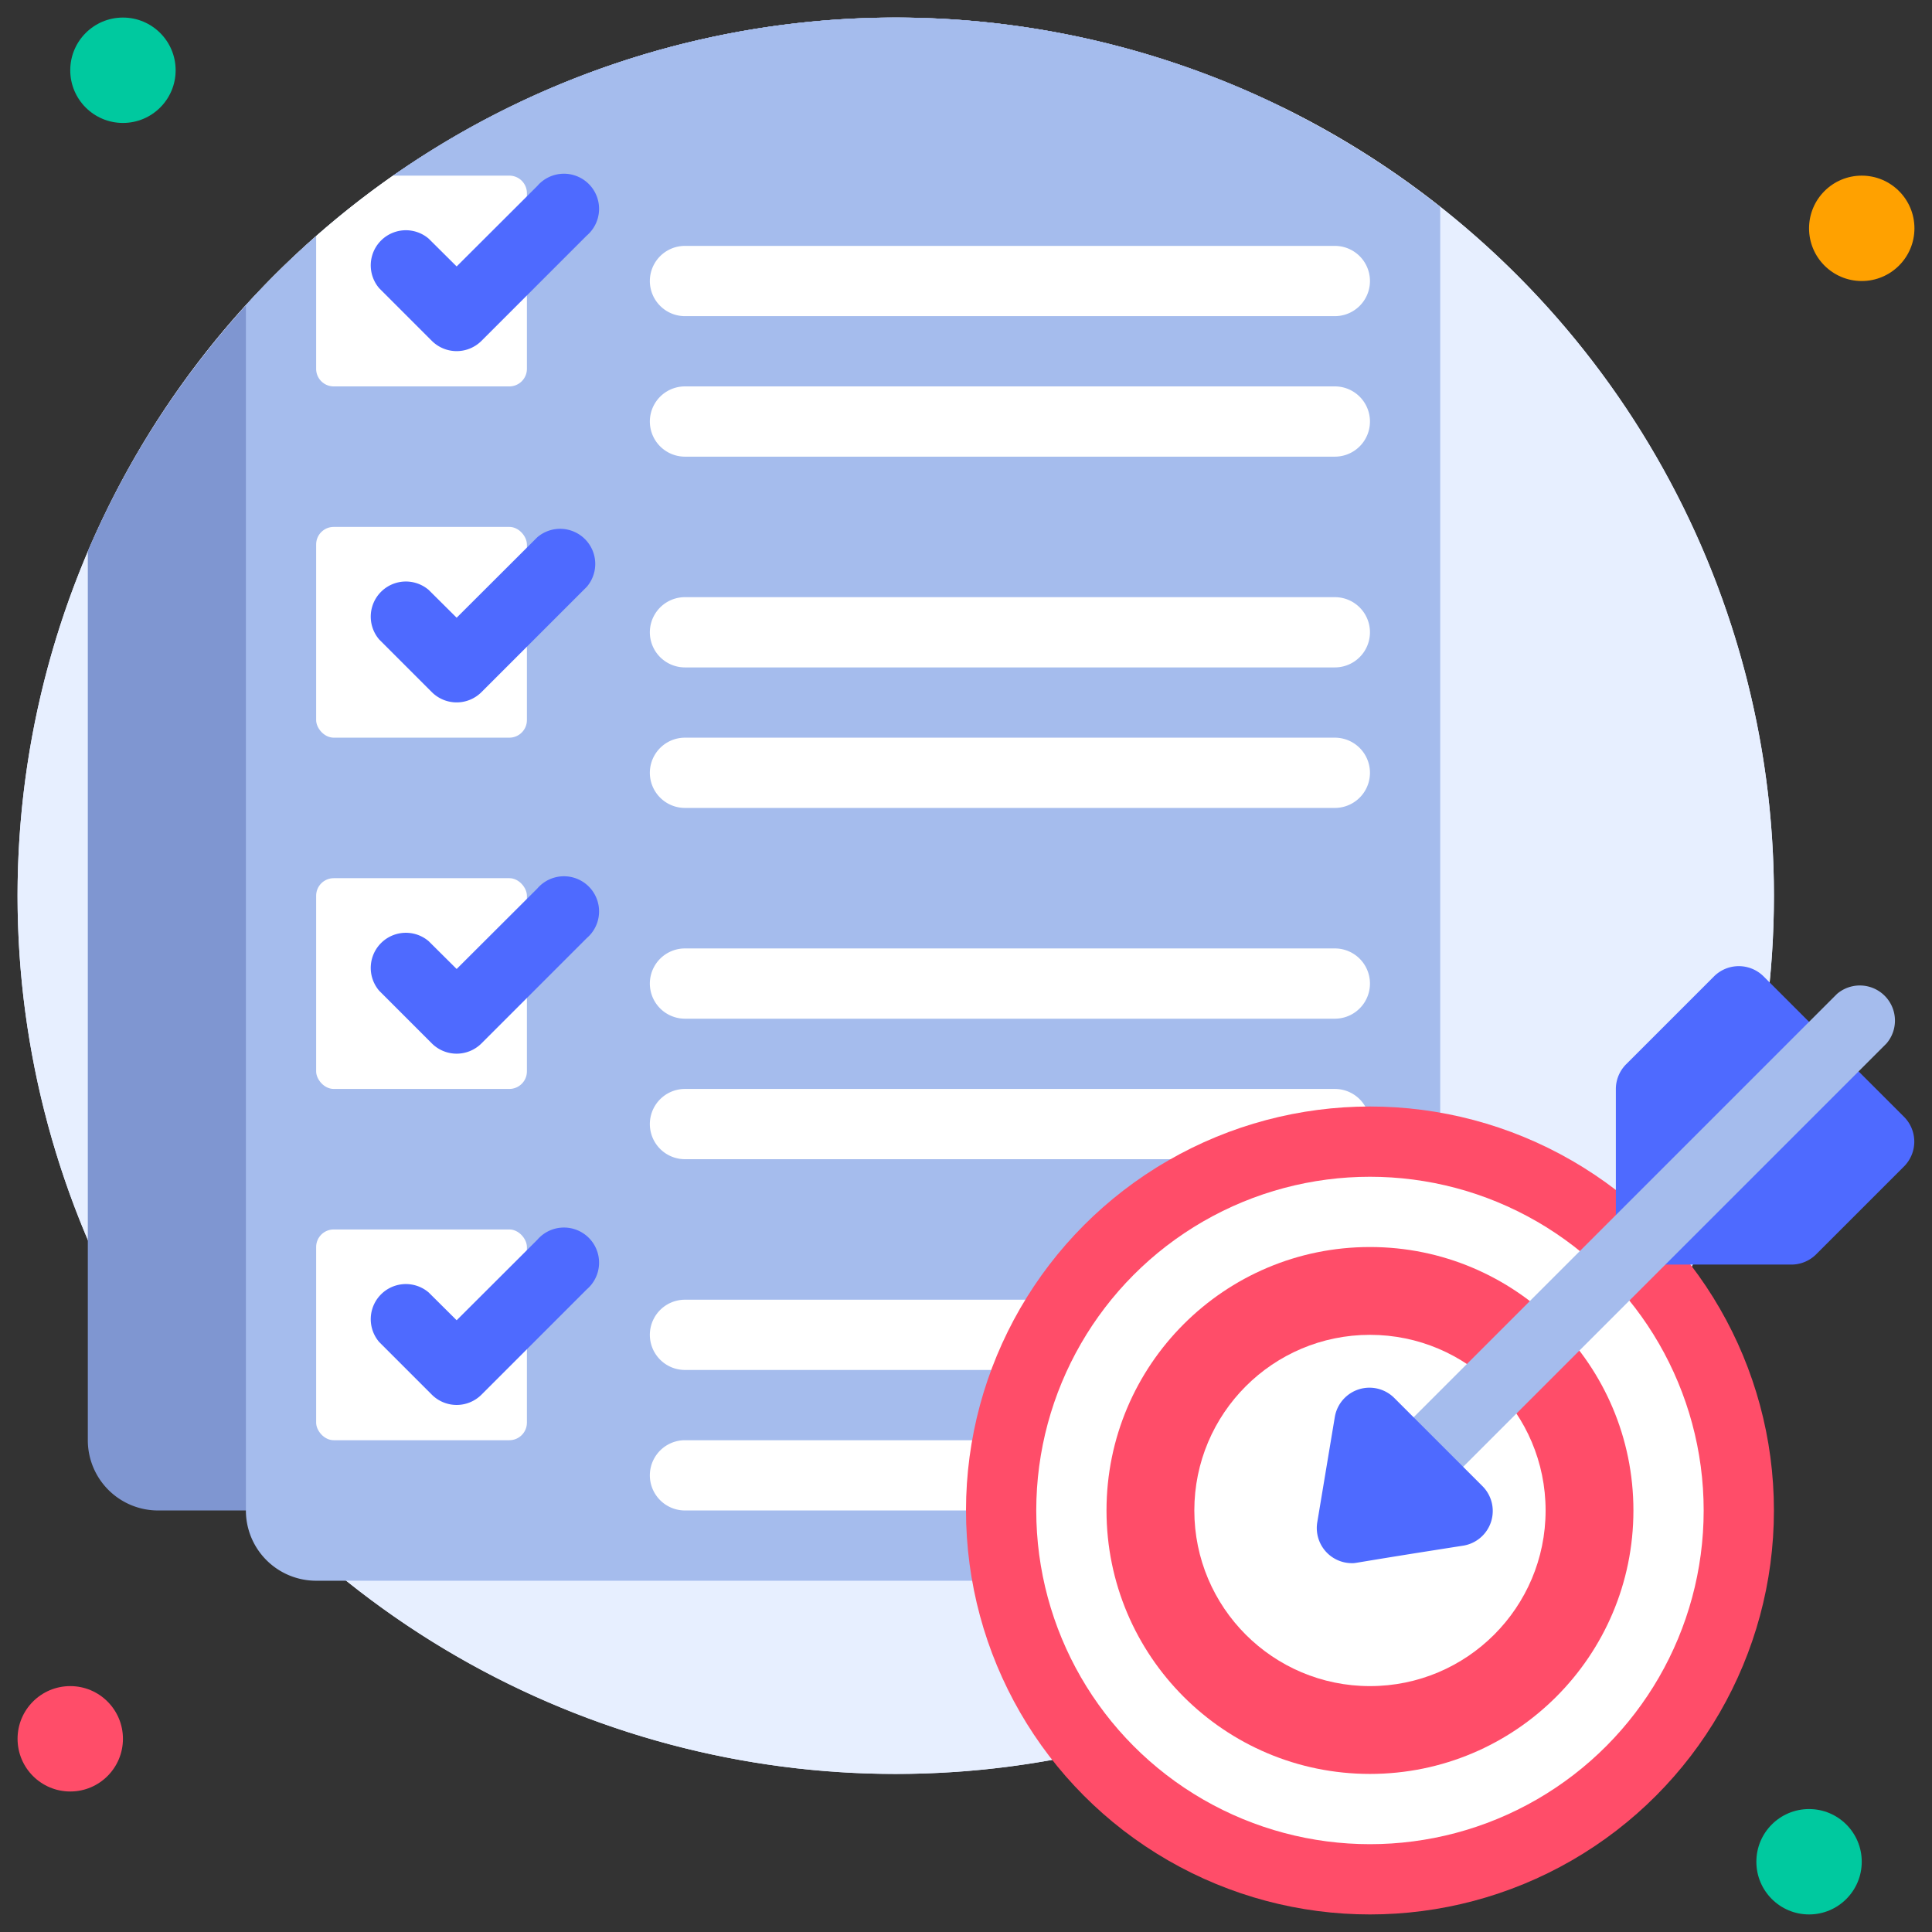 <svg xmlns="http://www.w3.org/2000/svg" viewBox="0 0 110 110"><rect x="0" y="0" width="110" height="110" fill="#333333" stroke="none"/><defs><style>.cls-1{fill:#e7efff;}.cls-2{fill:#7f96d1;}.cls-3{fill:#00c99f;}.cls-4{fill:#ffa100;}.cls-5{fill:#ff4d69;}.cls-6{fill:#a5bced;}.cls-7{fill:#fff;}.cls-8{fill:#4e6aff;}</style></defs><title>Goal</title><g id="_13._Goal" data-name="13. Goal"><circle class="cls-1" cx="51" cy="51" r="50"/><path class="cls-1" d="M101,51A50,50,0,1,1,73,6.1,50,50,0,0,1,101,51Z"/><path class="cls-2" d="M73,6.1V86H9a4,4,0,0,1-4-4V31.38A50.2,50.2,0,0,1,18,13.45s5.53.38,4.38-3.45A50,50,0,0,1,73,6.1Z"/><circle class="cls-3" cx="7" cy="4" r="3"/><circle class="cls-4" cx="106" cy="13" r="3"/><circle class="cls-3" cx="103" cy="106" r="3"/><circle class="cls-5" cx="4" cy="99" r="3"/><path class="cls-6" d="M82,11.78V90H18a4,4,0,0,1-4-4V17.38a49.42,49.42,0,0,1,4-3.93s5.53.38,4.38-3.45A50,50,0,0,1,82,11.78Z"/><path class="cls-7" d="M30,11V21a1,1,0,0,1-1,1H19a1,1,0,0,1-1-1V13.45A50.31,50.31,0,0,1,22.38,10H29A1,1,0,0,1,30,11Z"/><path class="cls-7" d="M76,18H39a2,2,0,0,1,0-4H76a2,2,0,0,1,0,4Z"/><path class="cls-7" d="M76,26H39a2,2,0,0,1,0-4H76a2,2,0,0,1,0,4Z"/><rect class="cls-7" x="18" y="30" width="12" height="12" rx="1"/><path class="cls-8" d="M24.59,39.41l-3-3a2,2,0,0,1,2.82-2.82L26,35.17l4.59-4.58a2,2,0,0,1,2.82,2.82l-6,6A2,2,0,0,1,24.59,39.41Z"/><path class="cls-8" d="M24.59,19.41l-3-3a2,2,0,0,1,2.82-2.82L26,15.17l4.59-4.58a2,2,0,1,1,2.82,2.82l-6,6A2,2,0,0,1,24.59,19.41Z"/><path class="cls-7" d="M76,38H39a2,2,0,0,1,0-4H76a2,2,0,0,1,0,4Z"/><path class="cls-7" d="M76,46H39a2,2,0,0,1,0-4H76a2,2,0,0,1,0,4Z"/><rect class="cls-7" x="18" y="50" width="12" height="12" rx="1"/><path class="cls-8" d="M24.59,59.41l-3-3a2,2,0,0,1,2.82-2.82L26,55.17l4.59-4.58a2,2,0,1,1,2.82,2.82l-6,6A2,2,0,0,1,24.59,59.41Z"/><path class="cls-7" d="M76,58H39a2,2,0,0,1,0-4H76a2,2,0,0,1,0,4Z"/><path class="cls-7" d="M76,66H39a2,2,0,0,1,0-4H76a2,2,0,0,1,0,4Z"/><rect class="cls-7" x="18" y="70" width="12" height="12" rx="1"/><path class="cls-7" d="M76,78H39a2,2,0,0,1,0-4H76a2,2,0,0,1,0,4Z"/><path class="cls-7" d="M76,86H39a2,2,0,0,1,0-4H76a2,2,0,0,1,0,4Z"/><path class="cls-8" d="M24.59,79.41l-3-3a2,2,0,0,1,2.82-2.82L26,75.17l4.59-4.58a2,2,0,1,1,2.82,2.82l-6,6A2,2,0,0,1,24.59,79.41Z"/><circle class="cls-5" cx="78" cy="86" r="23"/><path class="cls-8" d="M108.41,66.41l-5,5A2,2,0,0,1,102,72H94a2,2,0,0,1-2-2V62a2,2,0,0,1,.59-1.41l5-5a2,2,0,0,1,2.82,0l8,8A2,2,0,0,1,108.41,66.41Z"/><circle class="cls-7" cx="78" cy="86" r="19"/><circle class="cls-5" cx="78" cy="86" r="15"/><circle class="cls-7" cx="78" cy="86" r="10"/><path class="cls-6" d="M79,87a2,2,0,0,1-1.41-3.41l27-27a2,2,0,0,1,2.82,2.82l-27,27A2,2,0,0,1,79,87Z"/><path class="cls-8" d="M77,89a2,2,0,0,1-2-2.33l1-6a2,2,0,0,1,3.38-1.08l5,5A2,2,0,0,1,83.33,88C76.93,89,77.24,89,77,89Z"/></g></svg>
